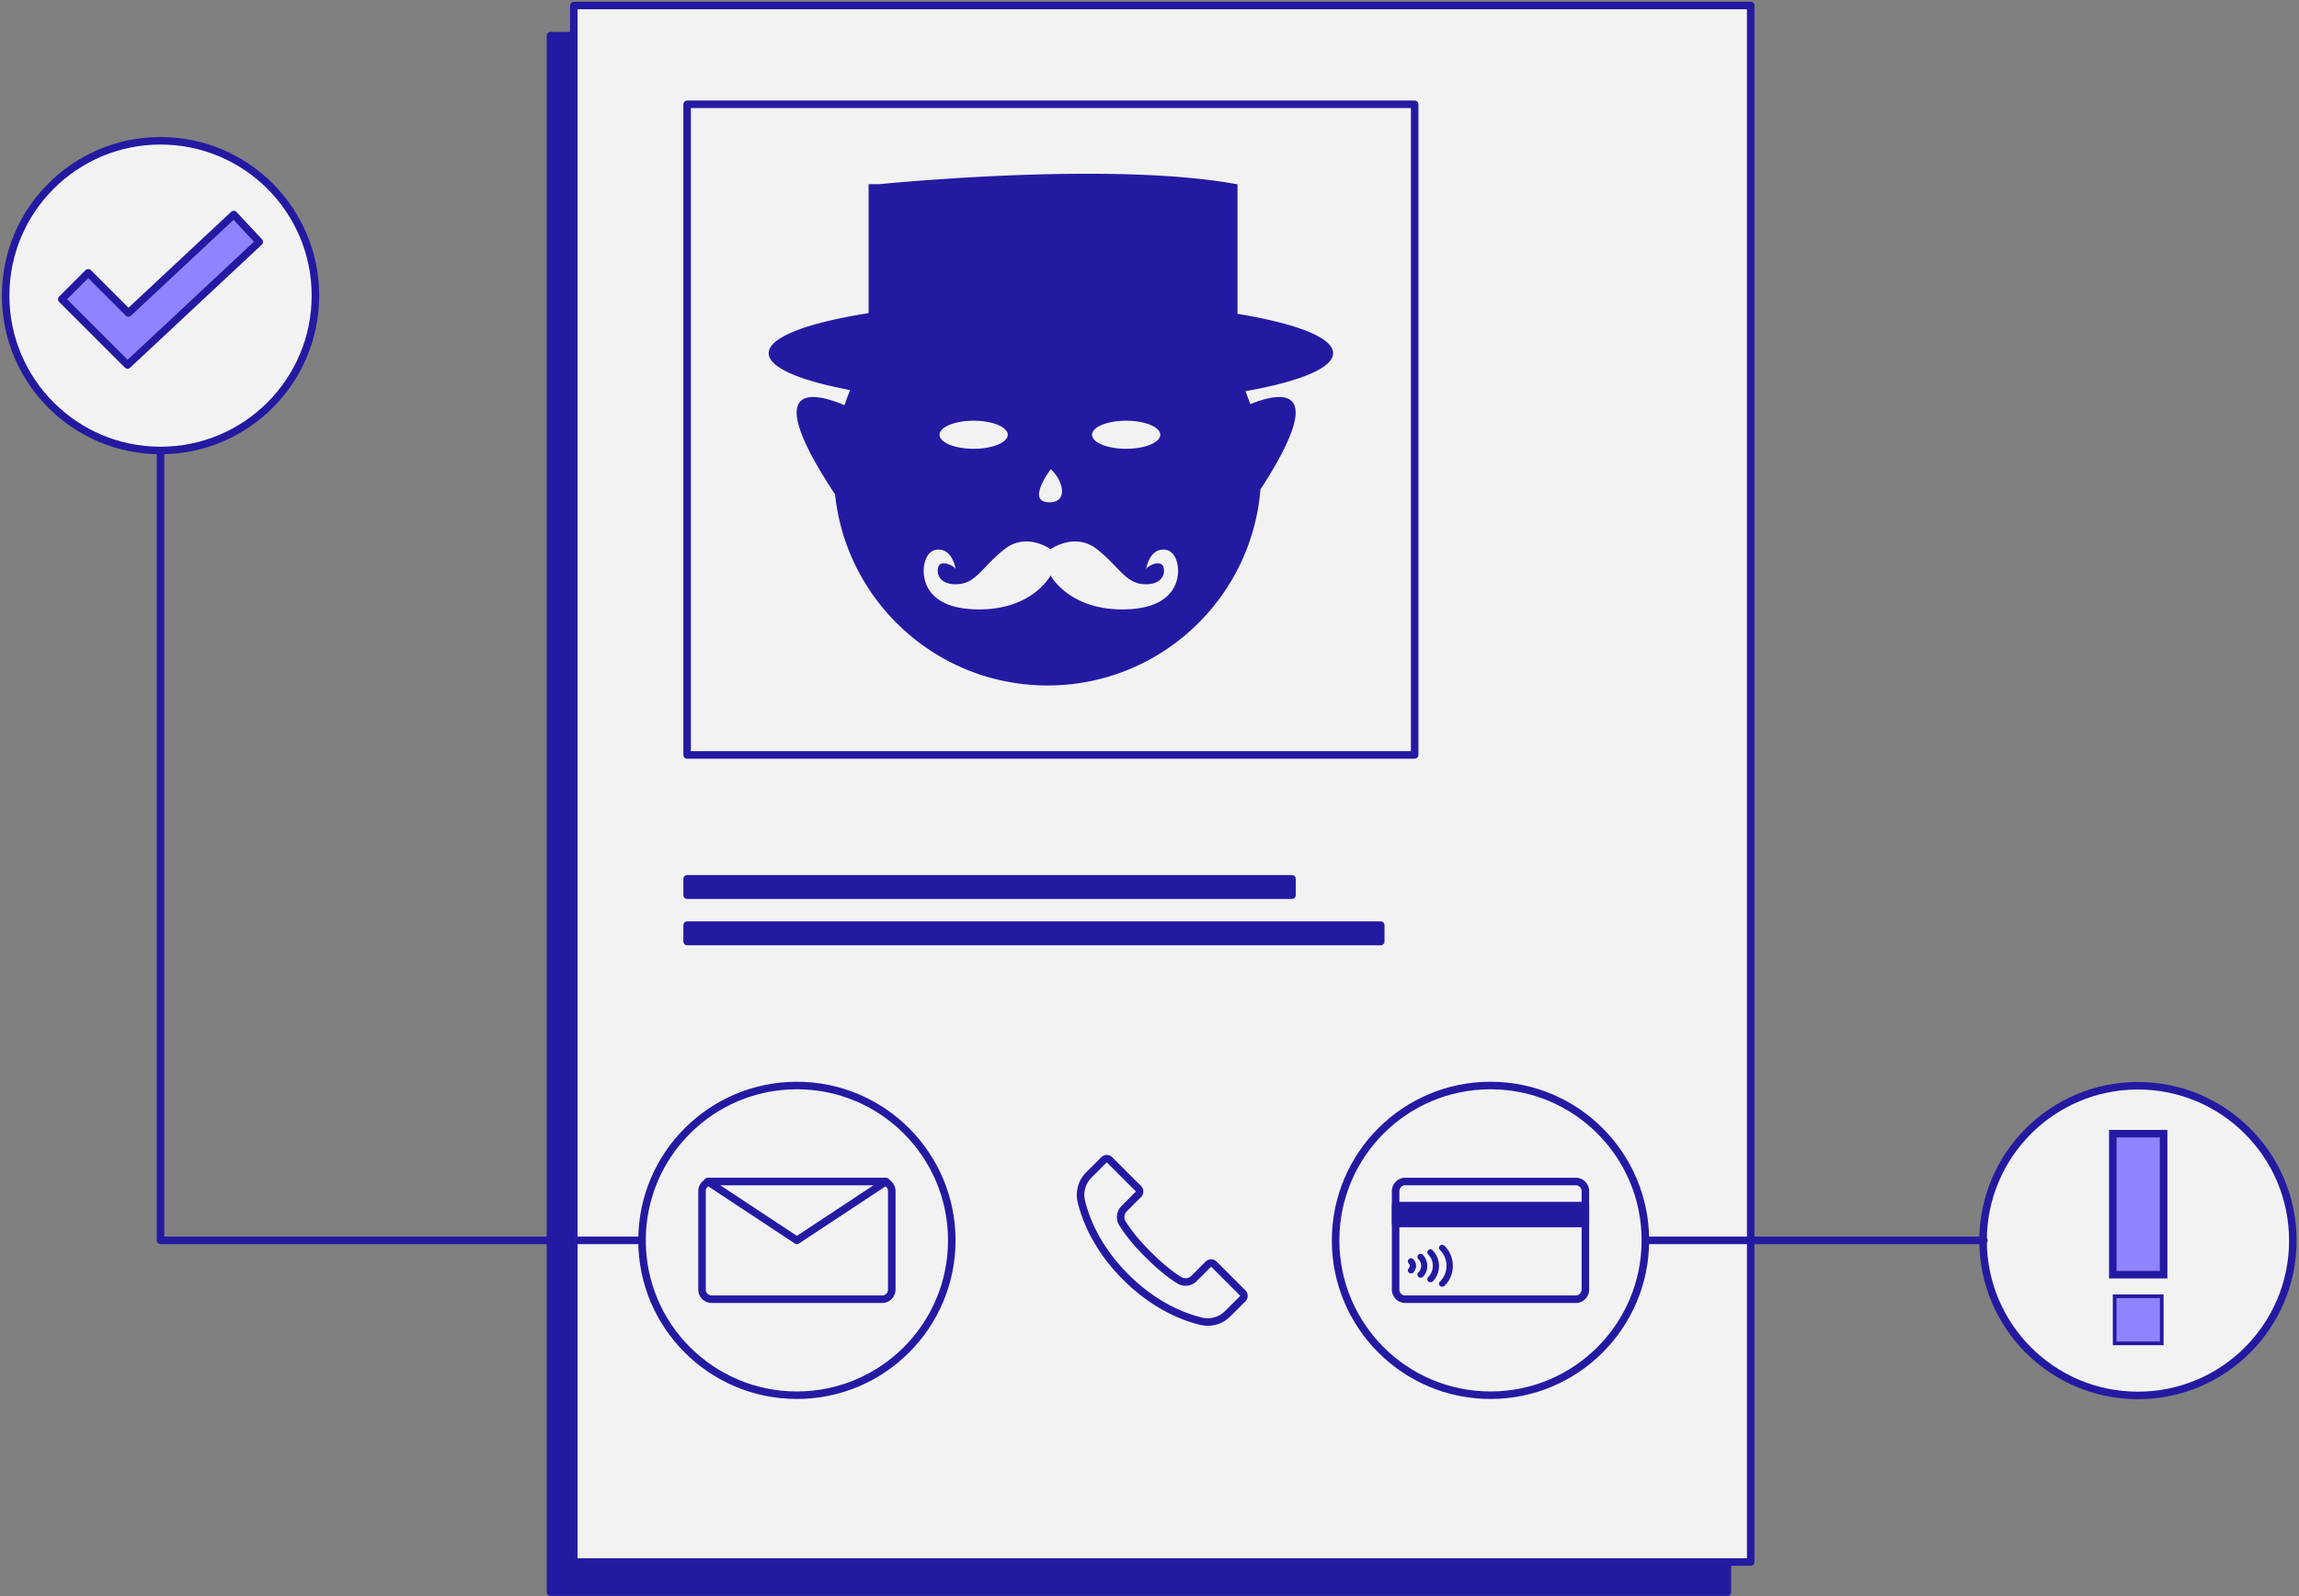 <svg width="815" height="566" viewBox="0 0 815 566" fill="none" xmlns="http://www.w3.org/2000/svg"><rect x="0" y="0" width="815" height="566" fill="#808080" stroke="none"/><path d="M612.361 564.559H195.148V12.626h417.213v551.933z" fill="#241AA1" stroke="#241AA1" stroke-width="2.667" stroke-miterlimit="10" stroke-linecap="round" stroke-linejoin="round"/><path d="M620.628 553.891H203.415V1.958h417.213V553.89z" fill="#F2F2F2" stroke="#241AA1" stroke-width="2.667" stroke-miterlimit="10" stroke-linecap="round" stroke-linejoin="round"/><path d="M501.5 267.693H243.589V36.984H501.5v230.709z" fill="#F2F2F2" stroke="#241AA1" stroke-width="2.667" stroke-miterlimit="10" stroke-linecap="round" stroke-linejoin="round"/><path d="M583.29 439.828c0 30.325-24.583 54.908-54.908 54.908-30.326 0-54.908-24.583-54.908-54.908 0-30.325 24.582-54.908 54.908-54.908 30.325 0 54.908 24.583 54.908 54.908z" fill="#F2F2F2"/><path d="M583.29 439.828c0 30.325-24.583 54.908-54.908 54.908-30.326 0-54.908-24.583-54.908-54.908 0-30.325 24.582-54.908 54.908-54.908 30.325 0 54.908 24.583 54.908 54.908z" stroke="#241AA1" stroke-width="2.667" stroke-miterlimit="10" stroke-linecap="round" stroke-linejoin="round"/><path d="M337.41 439.828c0 30.325-24.583 54.908-54.908 54.908-30.326 0-54.908-24.583-54.908-54.908 0-30.325 24.582-54.908 54.908-54.908 30.325 0 54.908 24.583 54.908 54.908z" fill="#F2F2F2"/><path d="M337.41 439.828c0 30.325-24.583 54.908-54.908 54.908-30.326 0-54.908-24.583-54.908-54.908 0-30.325 24.582-54.908 54.908-54.908 30.325 0 54.908 24.583 54.908 54.908z" stroke="#241AA1" stroke-width="2.667" stroke-miterlimit="10" stroke-linecap="round" stroke-linejoin="round"/><path d="M312.721 460.699h-60.438a3.416 3.416 0 01-3.416-3.416v-34.91a3.416 3.416 0 013.416-3.416h60.438a3.416 3.416 0 013.416 3.416v34.91a3.416 3.416 0 01-3.416 3.416z" fill="#F2F2F2"/><path d="M312.721 460.699h-60.438a3.416 3.416 0 01-3.416-3.416v-34.91a3.416 3.416 0 013.416-3.416h60.438a3.416 3.416 0 013.416 3.416v34.91a3.416 3.416 0 01-3.416 3.416z" stroke="#241AA1" stroke-width="2.667" stroke-miterlimit="10" stroke-linecap="round" stroke-linejoin="round"/><path d="M250.897 418.957l31.604 20.872 31.604-20.872h-63.208z" fill="#F2F2F2"/><path d="M250.897 418.957l31.604 20.872 31.604-20.872h-63.208z" stroke="#241AA1" stroke-width="2.667" stroke-miterlimit="10" stroke-linecap="round" stroke-linejoin="round"/><path fill-rule="evenodd" clip-rule="evenodd" d="M393.361 411.293l10.206 10.205c.265.266.417.63.417 1.006 0 .377-.152.74-.417 1.006a840.958 840.958 0 00-5.055 5.08 4.247 4.247 0 00-.813 4.842c.018.037.038.073.058.108 1.258 2.117 3.951 6.02 9.244 11.313 5.29 5.289 9.188 7.981 11.295 9.256.039.023.079.044.119.064a4.268 4.268 0 004.873-.828l5.056-5.057a1.427 1.427 0 012.013 0l10.204 10.205a1.422 1.422 0 010 2.012c-1.484 1.483-3.549 3.551-5.37 5.357a9.949 9.949 0 01-9.214 2.679c-6.366-1.508-16.64-5.456-26.924-15.74-10.284-10.283-14.232-20.557-15.75-26.923a9.963 9.963 0 012.677-9.217l5.369-5.369a1.427 1.427 0 012.012.001z" fill="#F2F2F2"/><path d="M393.361 411.293l10.206 10.205c.265.266.417.63.417 1.006 0 .377-.152.74-.417 1.006a840.958 840.958 0 00-5.055 5.08 4.247 4.247 0 00-.813 4.842c.018.037.038.073.058.108 1.258 2.117 3.951 6.02 9.244 11.313 5.29 5.289 9.188 7.981 11.295 9.256.039.023.079.044.119.064a4.268 4.268 0 004.873-.828l5.056-5.057a1.427 1.427 0 012.013 0l10.204 10.205a1.422 1.422 0 010 2.012c-1.484 1.483-3.549 3.551-5.37 5.357a9.949 9.949 0 01-9.214 2.679c-6.366-1.508-16.64-5.456-26.924-15.74-10.284-10.283-14.232-20.557-15.75-26.923a9.963 9.963 0 012.677-9.217l5.369-5.369a1.427 1.427 0 012.012.001z" stroke="#241AA1" stroke-width="2.667" stroke-miterlimit="10" stroke-linecap="round" stroke-linejoin="round"/><path d="M558.6 460.699h-60.437a3.415 3.415 0 01-3.416-3.416v-34.91a3.415 3.415 0 013.416-3.416H558.6a3.415 3.415 0 013.416 3.416v34.91a3.415 3.415 0 01-3.416 3.416z" fill="#F2F2F2"/><path d="M558.6 460.699h-60.437a3.415 3.415 0 01-3.416-3.416v-34.91a3.415 3.415 0 013.416-3.416H558.6a3.415 3.415 0 013.416 3.416v34.91a3.415 3.415 0 01-3.416 3.416z" stroke="#241AA1" stroke-width="2.667" stroke-miterlimit="10" stroke-linecap="round" stroke-linejoin="round"/><path d="M562.016 433.849h-67.269v-6.357h67.269v6.357z" fill="#241AA1" stroke="#241AA1" stroke-width="2.667" stroke-miterlimit="10" stroke-linecap="round" stroke-linejoin="round"/><path d="M512.06 441.723c1.89 1.889 2.98 4.433 2.98 7.122 0 2.688-1.017 5.232-2.98 7.122-.218.217-.509.29-.8.29-.289 0-.581-.073-.798-.29a1.055 1.055 0 010-1.527c1.526-1.527 2.325-3.488 2.325-5.596a7.807 7.807 0 00-2.325-5.596 1.055 1.055 0 010-1.527c.436-.434 1.162-.362 1.598.002z" fill="#241AA1"/><path d="M507.836 443.321a1.054 1.054 0 00-1.526 0 1.055 1.055 0 000 1.527c2.18 2.18 2.18 5.813 0 7.995a1.054 1.054 0 000 1.526c.218.218.509.29.8.29.29 0 .581-.072.798-.29 2.98-2.981 2.98-7.996-.072-11.048z" fill="#241AA1"/><path d="M504.339 444.92a1.055 1.055 0 00-1.527 0 1.055 1.055 0 000 1.527c1.308 1.308 1.308 3.488 0 4.796a1.055 1.055 0 000 1.527c.219.218.509.29.8.29.291 0 .581-.072.799-.29 2.108-2.108 2.108-5.67-.072-7.85zm-4.914 1.599a1.055 1.055 0 000 1.527c.436.436.436 1.163 0 1.671a1.054 1.054 0 000 1.526c.219.219.509.291.8.291.289 0 .581-.072.799-.291a3.334 3.334 0 000-4.724c-.508-.436-1.163-.436-1.599 0zM397.838 216.097c-19.065 0-25.413-12.048-25.413-12.048s-6.229 12.048-25.292 12.048c-19.064 0-19.687-11.12-19.687-13.73 0-2.608 1.084-7.942 5.812-7.453 4.198.436 5.326 5.748 5.527 6.929-.481-1.237-5.193-3.486-6.111-.9-.978 2.77.744 6.683 7.099 6.191 6.352-.485 8.493-6.191 16.316-12.384 7.824-6.195 16.336 0 16.336 0s8.636-6.192 16.459 0c7.82 6.192 10.017 11.895 16.374 12.384 6.354.489 8.107-3.421 7.127-6.191-.913-2.589-5.611-.34-6.091.896.202-1.184 1.335-6.49 5.532-6.925 4.726-.487 5.816 4.848 5.816 7.453.002 2.607-.74 13.73-19.804 13.73zm-52.674-66.915c6.677 0 12.09 2.231 12.09 4.98 0 2.749-5.413 4.977-12.09 4.977-6.678 0-12.091-2.228-12.091-4.977s5.416-4.98 12.091-4.98zm27.342 17.199c4.999 4.685 6.015 12.312-1.229 11.693-7.248-.617 1.229-11.693 1.229-11.693zm26.711-17.199c6.677 0 12.092 2.231 12.092 4.98 0 2.749-5.413 4.977-12.092 4.977-6.677 0-12.091-2.228-12.091-4.977s5.414-4.98 12.091-4.98zm73.375-23.943c0-5.558-13.118-10.545-33.89-13.956V65.377h.028a.62.62 0 00-.009-.06h-.333c-40.948-7.555-111.552-1.46-126.867 0l-3.601.002v45.719c-21.659 3.415-35.422 8.509-35.422 14.201 0 5.099 11.028 9.716 28.879 13.078a75.312 75.312 0 00-1.981 5.37c-9.107-3.889-31.259-10.56-3.362 31.61 3.988 38.084 36.186 67.769 75.323 67.769 39.724 0 72.289-30.591 75.469-69.499 25.338-39.008 5.782-34.077-3.624-30.244a75.271 75.271 0 00-1.702-4.609c19.138-3.393 31.09-8.175 31.09-13.477l.002.002z" fill="#241AA1"/><path fill-rule="evenodd" clip-rule="evenodd" d="M458.018 317.42H243.589v-5.798h214.429v5.798zm31.451 16.437h-245.88v-5.798h245.88v5.798z" fill="#241AA1" stroke="#241AA1" stroke-width="2.667" stroke-miterlimit="10" stroke-linecap="round" stroke-linejoin="round"/><path d="M227.594 439.828H56.908V104.829" stroke="#241AA1" stroke-width="2.667" stroke-miterlimit="10" stroke-linecap="round" stroke-linejoin="round"/><path d="M111.816 104.83c0 30.325-24.583 54.908-54.908 54.908C26.583 159.738 2 135.155 2 104.83c0-30.325 24.583-54.908 54.908-54.908 30.325 0 54.908 24.583 54.908 54.908z" fill="#F2F2F2"/><path d="M111.816 104.83c0 30.325-24.583 54.908-54.908 54.908C26.583 159.738 2 135.155 2 104.83c0-30.325 24.583-54.908 54.908-54.908 30.325 0 54.908 24.583 54.908 54.908z" stroke="#241AA1" stroke-width="2.667" stroke-miterlimit="10" stroke-linecap="round" stroke-linejoin="round"/><path d="M812.816 439.908c0 30.325-24.583 54.908-54.908 54.908-30.325 0-54.908-24.583-54.908-54.908C703 409.583 727.583 385 757.908 385c30.325 0 54.908 24.583 54.908 54.908z" fill="#F2F2F2"/><path d="M812.816 439.908c0 30.325-24.583 54.908-54.908 54.908-30.325 0-54.908-24.583-54.908-54.908C703 409.583 727.583 385 757.908 385c30.325 0 54.908 24.583 54.908 54.908z" stroke="#241AA1" stroke-width="2.667" stroke-miterlimit="10" stroke-linecap="round" stroke-linejoin="round"/><path d="M45.21 129.412L21.9 106.103l9.378-9.378 14.245 14.245 37.338-34.89 9.054 9.69-46.705 43.642z" fill="#8E84FF"/><path d="M45.21 129.412L21.9 106.103l9.378-9.378 14.245 14.245 37.338-34.89 9.054 9.69-46.705 43.642zm538.08 310.416h120" stroke="#241AA1" stroke-width="2.667" stroke-miterlimit="10" stroke-linecap="round" stroke-linejoin="round"/><path d="M749 402h18v50h-18v-50z" fill="#8E84FF"/><path d="M749 402h18v50h-18v-50z" fill="#8E84FF"/><path d="M749 402h18v50h-18v-50z" stroke="#241AA1" stroke-width="2.67"/><path fill="#8E84FF" stroke="#241AA1" stroke-width="1.3" d="M749.65 459.65h16.7v16.7h-16.7z"/></svg>
